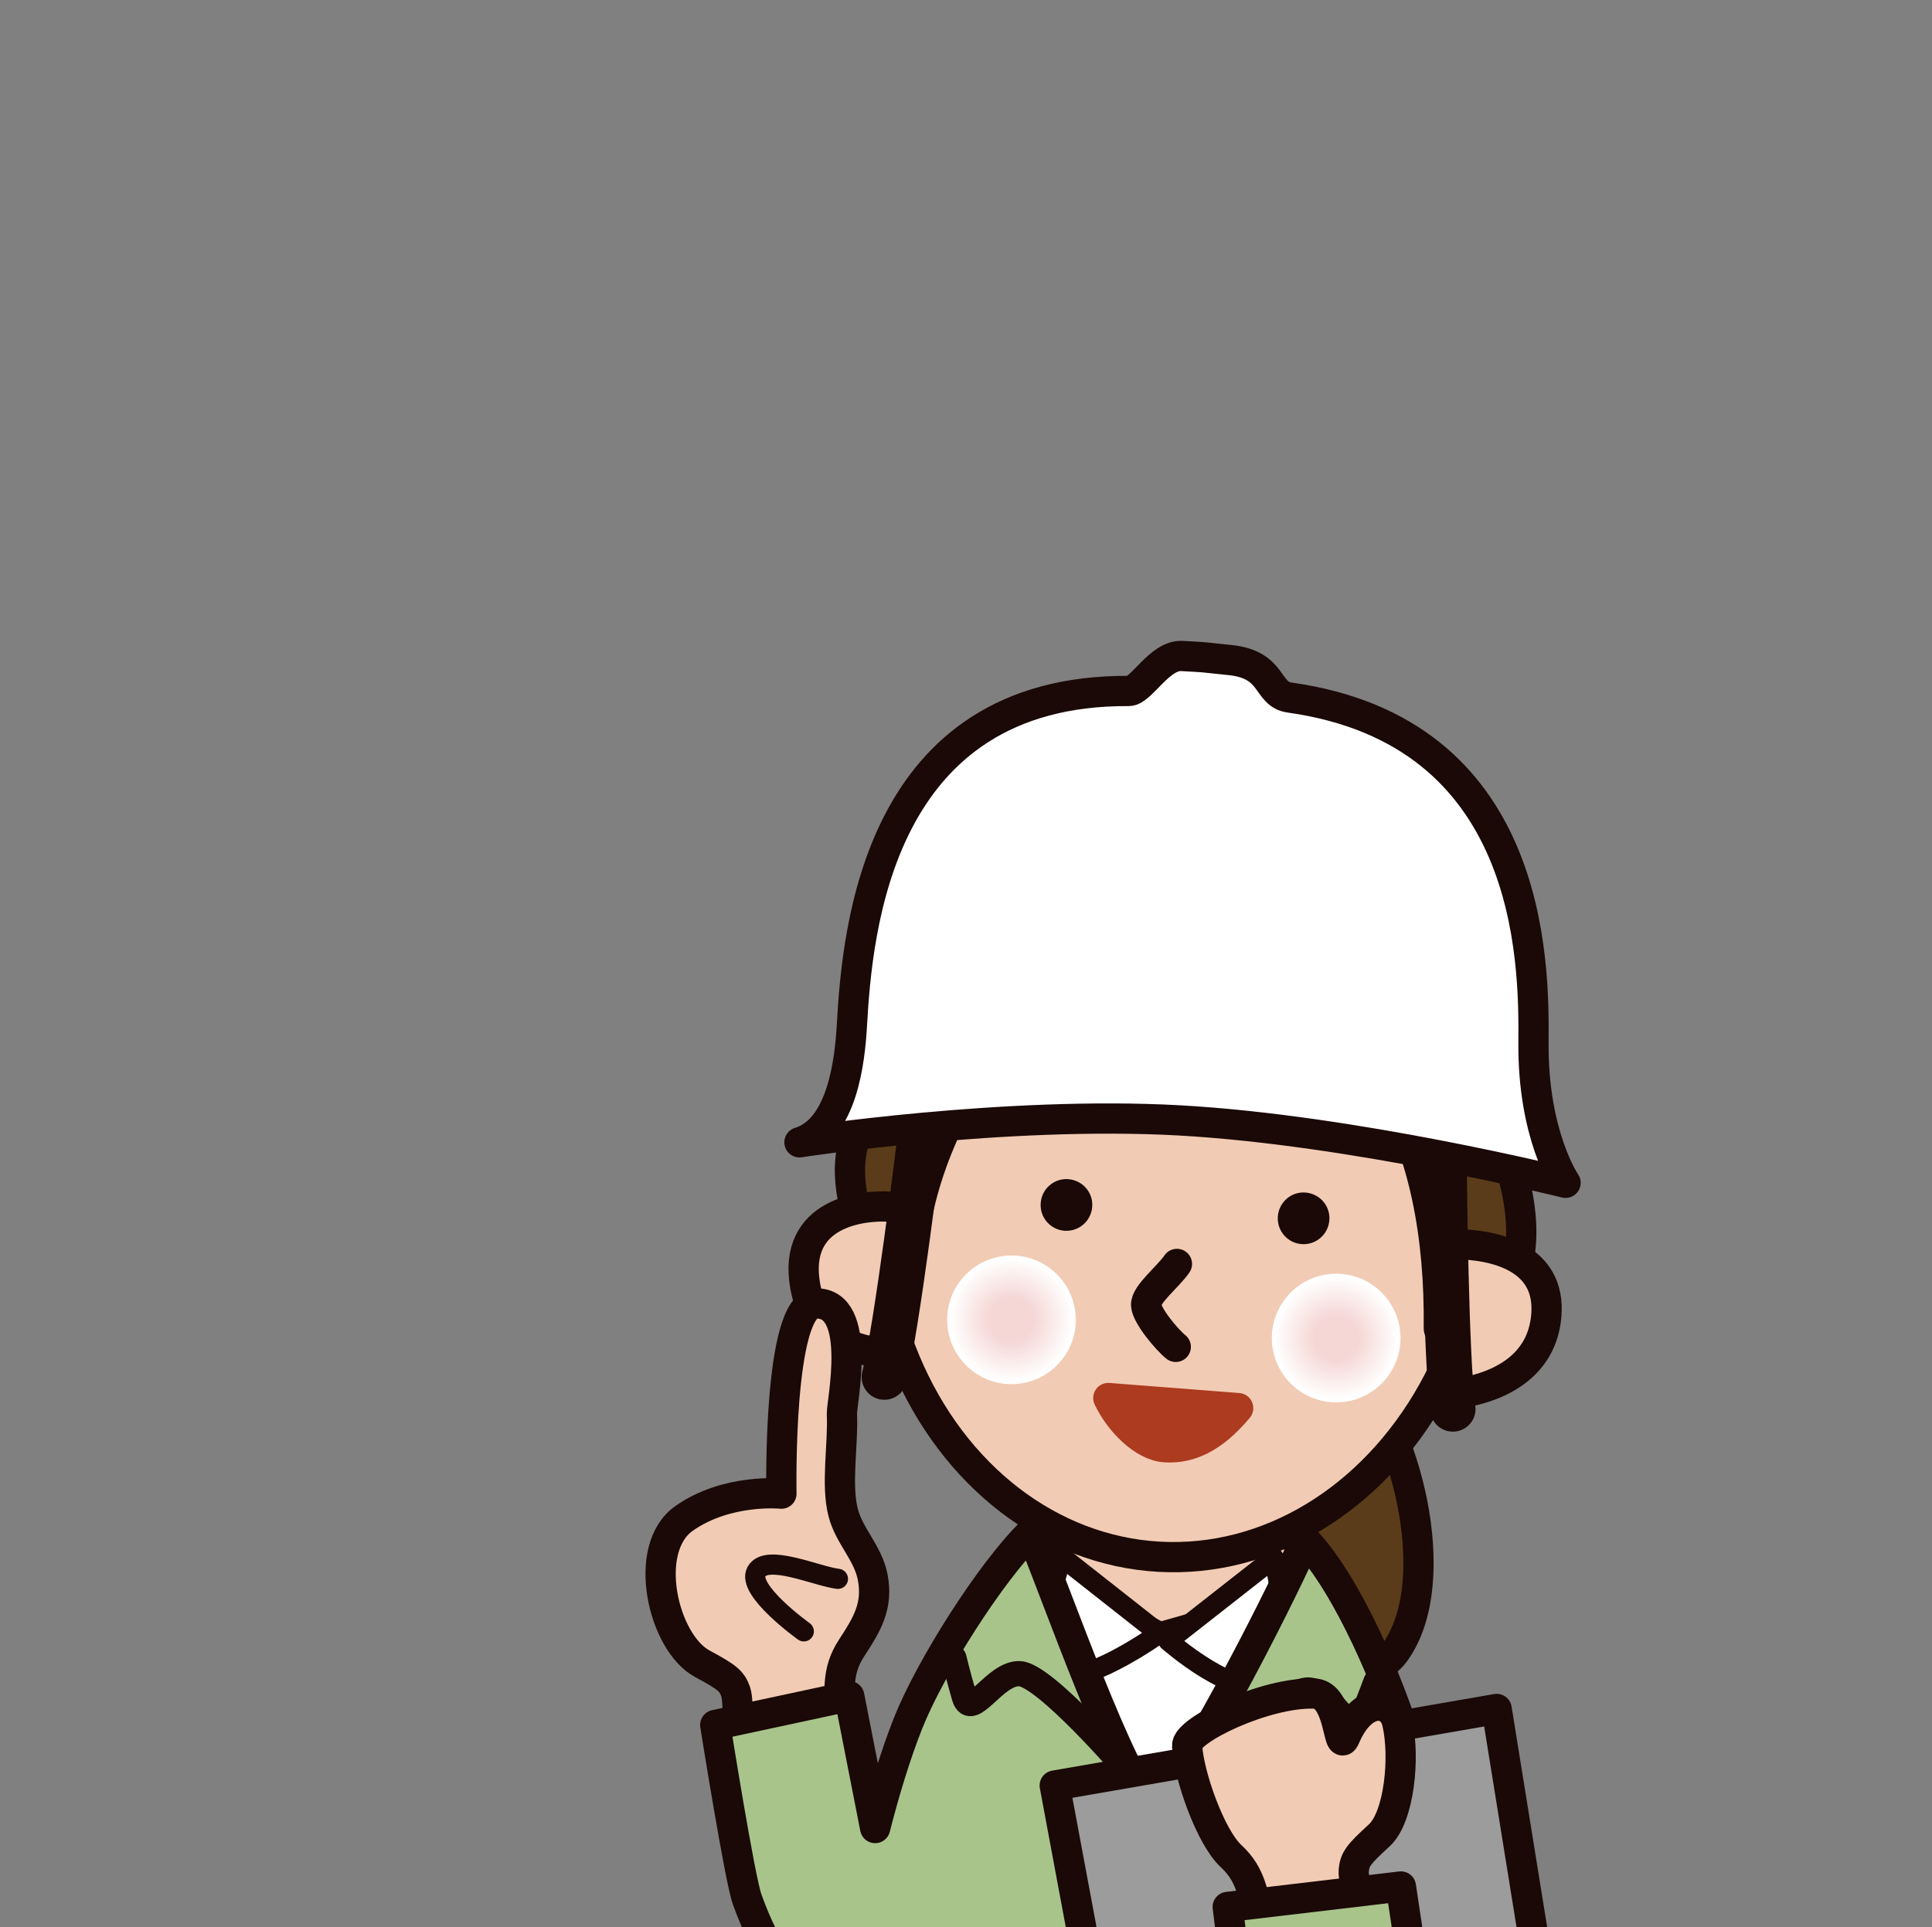 <svg xmlns="http://www.w3.org/2000/svg" xmlns:xlink="http://www.w3.org/1999/xlink" viewBox="0 0 199.35 198.89"><rect x="0" y="0" width="199.35" height="198.89" fill="#808080" stroke="none"/><defs><style>      .cls-1, .cls-2, .cls-3, .cls-4 {        fill: none;      }      .cls-5 {        fill: #1a0906;      }      .cls-2, .cls-6 {        stroke-width: 2.08px;      }      .cls-2, .cls-6, .cls-7, .cls-8, .cls-9, .cls-10, .cls-11, .cls-12, .cls-13, .cls-3, .cls-4 {        stroke-linecap: round;        stroke-linejoin: round;      }      .cls-2, .cls-6, .cls-8, .cls-9, .cls-10, .cls-11, .cls-12, .cls-13, .cls-3, .cls-4 {        stroke: #1a0906;      }      .cls-14 {        fill: url(#radial-gradient);      }      .cls-14, .cls-15 {        mix-blend-mode: multiply;      }      .cls-6, .cls-9 {        fill: #fff;      }      .cls-7 {        fill: #ac3b20;        stroke: #ac3b20;      }      .cls-7, .cls-8, .cls-9, .cls-10, .cls-11, .cls-13, .cls-3 {        stroke-width: 3.12px;      }      .cls-8 {        fill: #a8c48b;      }      .cls-16 {        isolation: isolate;      }      .cls-10 {        fill: #5b3c1a;      }      .cls-11, .cls-12 {        fill: #f2cbb4;      }      .cls-12 {        stroke-width: 4.68px;      }      .cls-13 {        fill: #9c9c9c;      }      .cls-15 {        fill: url(#radial-gradient-2);      }      .cls-4 {        stroke-width: 2.6px;      }      .cls-17 {        clip-path: url(#clippath);      }    </style><clipPath id="clippath"><rect class="cls-1" width="199.35" height="198.89"></rect></clipPath><radialGradient id="radial-gradient" cx="112.14" cy="133.67" fx="112.14" fy="133.67" r="6.64" gradientTransform="translate(-.08 -3.55) rotate(3.22)" gradientUnits="userSpaceOnUse"><stop offset=".34" stop-color="#f5d7d6"></stop><stop offset=".96" stop-color="#fff"></stop></radialGradient><radialGradient id="radial-gradient-2" cx="145.69" cy="133.67" fx="145.69" fy="133.67" r="6.64" xlink:href="#radial-gradient"></radialGradient></defs><g class="cls-16"><g id="_&#x30EC;&#x30A4;&#x30E4;&#x30FC;_2" data-name="&#x30EC;&#x30A4;&#x30E4;&#x30FC; 2"><g id="campaign"><g id="_&#x7279;&#x5178;&#x30BB;&#x30C3;&#x30C8;" data-name="&#x7279;&#x5178;&#x30BB;&#x30C3;&#x30C8;"><g id="illust_woman"><g class="cls-17"><g><path class="cls-10" d="M139.3,141.18c5.64,5.57,9.97,21.91,4.65,29.31-5.32,7.4-21.82-10.33-21.82-10.33l17.17-18.99Z"></path><path class="cls-11" d="M100.55,171.36c-3.29,8.31-5.09,20.48-5.09,20.48l50.01,3.18s-1.39-13.01-4.1-21.94c-2.71-8.93-8.27-15.39-13.32-20.31-4.17-4.06-11.45-2.56-13.92-.25-3.61,3.39-10.28,10.52-13.57,18.83Z"></path><ellipse class="cls-11" cx="121.68" cy="123.5" rx="37.22" ry="31.45" transform="translate(-8.46 238.05) rotate(-86.78)"></ellipse><path class="cls-5" d="M112.7,124.5c-.08,1.47-1.34,2.6-2.81,2.52-1.47-.08-2.6-1.34-2.51-2.82.08-1.47,1.34-2.6,2.81-2.51s2.6,1.34,2.51,2.81Z"></path><path class="cls-5" d="M137.17,125.88c-.08,1.47-1.34,2.6-2.81,2.52-1.47-.08-2.6-1.34-2.51-2.82s1.34-2.6,2.81-2.51,2.6,1.34,2.51,2.81Z"></path><path class="cls-3" d="M121.32,139c-.92-.74-2.98-3.19-3.06-4.3-.08-1.11,2.33-2.99,3.18-4.26"></path><path class="cls-10" d="M156.16,121.48c-4.49-16.98-8.93-38.94-26.21-41.79-13.34-2.2-26.18,12.48-40.98,36.23-4.42,7.1,4.1,19.39,4.23,18.54,1.16-7.52,1.2-13.32,7.58-23.99,5.46-1.65,11.32-2.13,16.92-2.01,1.96.04,4.77-6.27,6.64-6.11,1.61.14,2.28,6.75,3.78,6.95,6.05.8,12.21,2.62,14.97,3.11,3.83,6.52,5.49,15.13,5.37,24.65-.03,2.24,11.61-.81,7.71-15.56Z"></path><path class="cls-14" d="M111,136.58c-.21,3.66-3.34,6.46-7,6.26-3.66-.21-6.46-3.34-6.26-7s3.34-6.46,7-6.26c3.66.21,6.46,3.34,6.26,7Z"></path><path class="cls-15" d="M144.5,138.46c-.21,3.66-3.34,6.46-7,6.26-3.66-.21-6.46-3.34-6.26-7,.21-3.66,3.34-6.46,7-6.26s6.46,3.34,6.26,7Z"></path><path class="cls-9" d="M82.49,117.89s21.19-3.27,39.24-2.26c18.06,1.01,39.81,6.44,39.81,6.44,0,0-3.4-4.92-3.31-14.54.08-8.6-.16-32.03-25.16-35.54-2.45-.34-1.56-3.4-6.16-3.87-3.49-.35-1.89-.25-4.96-.42-2.3-.13-4.19,3.62-5.47,3.61-25.98-.15-28.03,24.78-28.58,34.54-.21,3.66-1,10.68-5.4,12.04Z"></path><path class="cls-11" d="M150.22,128.4c3.84.05,9.87,1.28,9.33,7.4-.68,7.84-10.19,8.15-10.68,8.12"></path><path class="cls-11" d="M91.74,124.53c-2.51-.17-10.04.48-8.65,8.22,1.4,7.74,9.42,6.89,9.9,6.81"></path><path class="cls-12" d="M94.86,118.04s-2.3,18.93-3.61,24.08"></path><path class="cls-12" d="M149.02,121.08s.16,19.07.89,24.33"></path><path class="cls-7" d="M127.76,145.32c-2.59,3.11-5.04,4.2-7.54,4.04-2.26-.15-4.71-2.66-5.86-5.08l13.4,1.04Z"></path><polygon class="cls-6" points="101.76 188.39 107.48 161.79 119.71 168.43 132.13 164.9 137.08 188.98 101.76 188.39"></polygon><path class="cls-6" d="M119.6,168.58s-6.57,4.74-10.23,4.53.17-12.45.17-12.45l10.06,7.92"></path><path class="cls-6" d="M120.54,169.33l10.89-8.54s2.7,10.95-.56,12.87-10.33-4.33-10.33-4.33"></path><path class="cls-11" d="M72.46,171.7c-4.04-2.18-6.31-11.88-1.87-15,4.44-3.12,10.04-2.55,10.04-2.55,0,0-.38-19.53,3.55-19.63,4.91-.11,2.64,10.31,2.69,11.4.15,3.09-.63,7.31.14,10.22.63,2.4,2.54,4.12,3.03,6.59.59,2.98-.57,4.91-2.16,7.33-1.66,2.54-1.13,4.47-1.35,7.24-.19,2.35-1.26,4.96-.42,7.29.41,1.12-9.98-1.33-9.98-1.33,0,0,.19-7.52-.21-8.64-.4-1.12-.79-1.48-3.46-2.92Z"></path><path class="cls-2" d="M86.46,162.94c-2.2-.26-7.36-2.64-8.41-.74-1.05,1.91,4.89,6.16,4.89,6.16"></path><path class="cls-8" d="M145.24,179.95c-1.83-6.01-6.09-16.27-10.55-20.98-3.5,7.81-12.44,24.93-15.66,27.96-3.59-3.88-9.8-21.9-12.65-28.76-4.2,4.12-10.43,13.98-12.67,19.64-1.33,3.35-2.47,7.17-3.41,10.85l-2.67-13.61-13.83,2.97s2.53,15.89,3.29,17.99c2.31,6.37,3.9,7.09,6.22,8.26l66.12,3.72s-.66-16.37-4.2-28.03Z"></path><path class="cls-4" d="M98.43,171.12s.35,1.5,1.07,4c.72,2.5,3.15-2.53,5.73-2.39s10.86,9.72,10.86,9.72"></path><path class="cls-4" d="M141.97,173.57s-.51,1.45-1.51,3.85c-1,2.41-2.85-2.87-5.43-3.01-2.58-.14-11.88,8.44-11.88,8.44"></path><g><polygon class="cls-13" points="108.83 184.27 154.43 176.37 159.62 208.55 112.87 205.92 108.83 184.27"></polygon><path class="cls-11" d="M142.32,189.41c2.05-1.87,2.69-8.07,1.84-11.67-.55-2.33-3.58-2.69-5.38,1.57-.73,1.74-.48-4.44-3.17-4.53-5.03-.17-13.2,3.76-13.12,5.39.15,3.02,2.41,9.41,4.52,11.37,2.22,2.05,2.17,4.04,3.05,6.67.74,2.23,2.41,4.49,2.16,6.94-.12,1.18,9.33-3.68,9.33-3.68,0,0-1.99-7.23-1.87-8.4.12-1.18.41-1.62,2.64-3.66Z"></path><polygon class="cls-8" points="146.52 207.82 127.91 206.77 126.68 196.8 144.55 194.69 146.52 207.82"></polygon></g></g></g></g></g></g></g></g></svg>